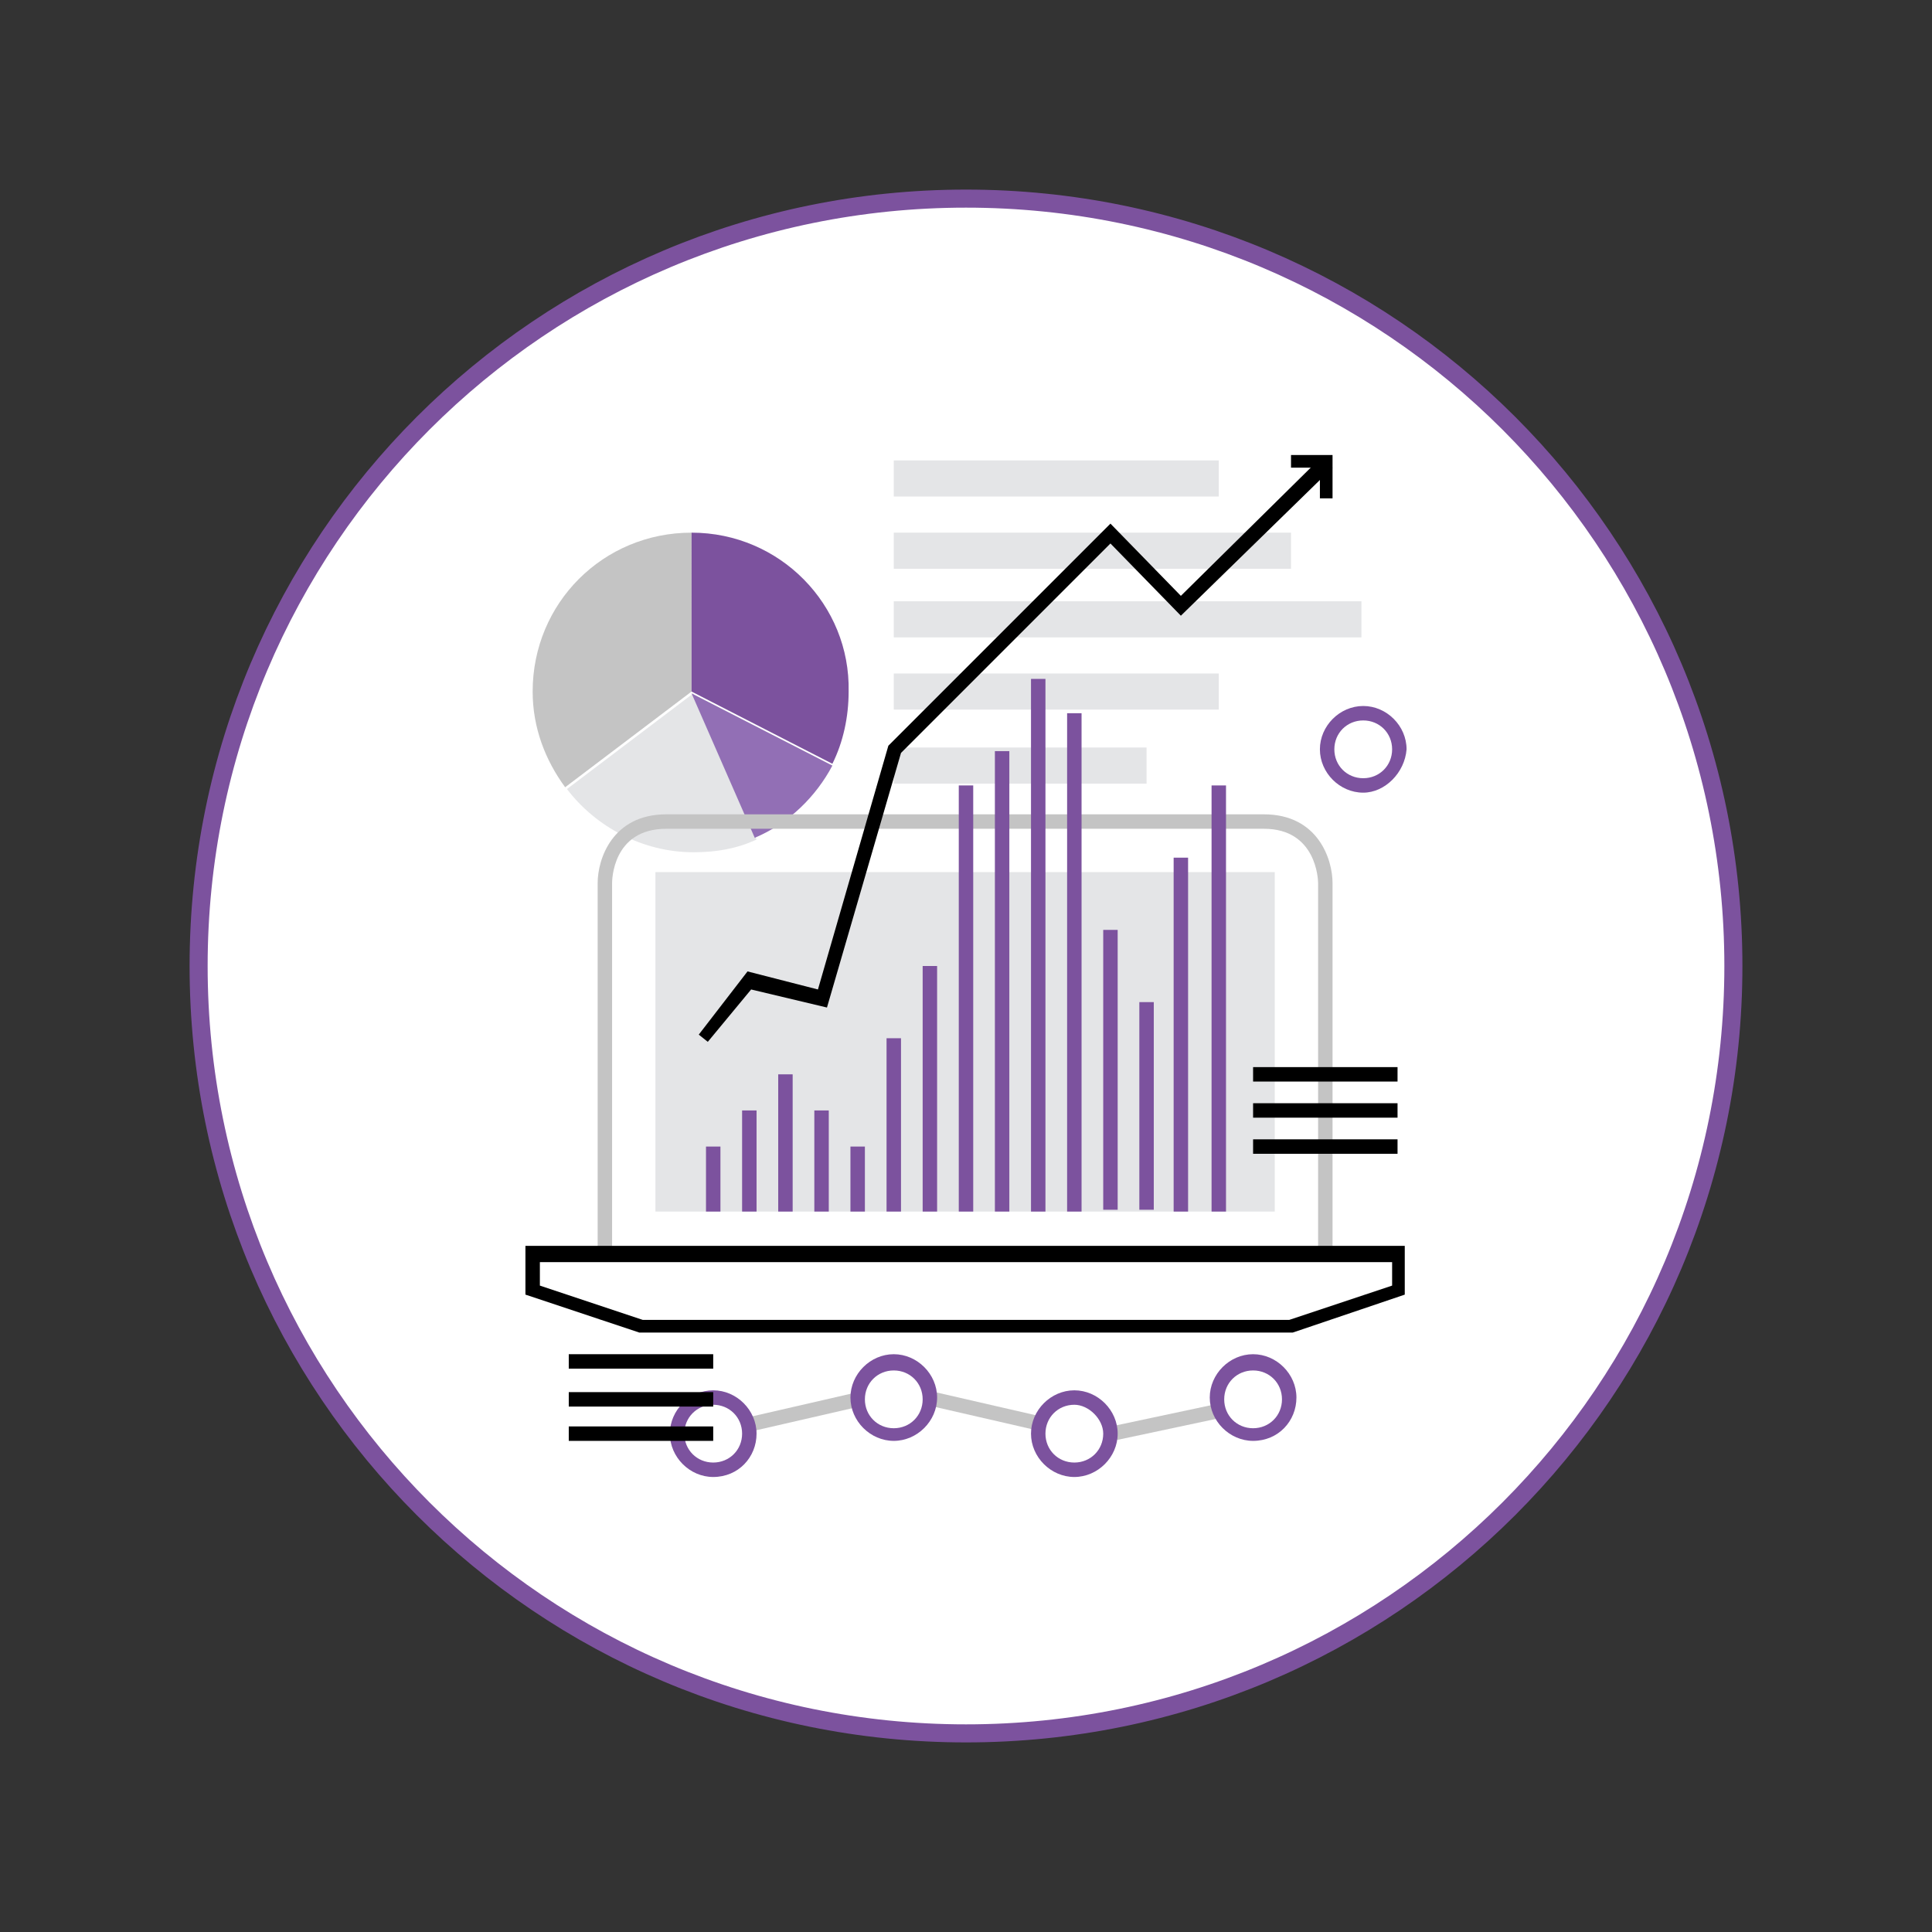 <?xml version="1.0" encoding="utf-8"?>
<!-- Generator: Adobe Illustrator 23.0.1, SVG Export Plug-In . SVG Version: 6.00 Build 0)  -->
<svg version="1.1" id="art" xmlns="http://www.w3.org/2000/svg" xmlns:xlink="http://www.w3.org/1999/xlink" x="0px" y="0px"
	 viewBox="0 0 107 107" style="enable-background:new 0 0 107 107;" xml:space="preserve">
<rect x="0" y="0" width="107" height="107" fill="#333333" stroke="none"/>
<style type="text/css">
	.st0{fill-rule:evenodd;clip-rule:evenodd;fill:#FFFFFF;stroke:#7C529E;stroke-miterlimit:10;}
	.st1{fill:#C4C4C4;}
	.st2{fill:#E4E5E7;}
	.st3{fill:#926FB5;}
	.st4{fill:#7C529E;}
</style>
<path class="st0" d="M53.5,11C77,11,96,30,96,53.5S77,96,53.5,96S11,77,11,53.5S30,11,53.5,11z"/>
<g>
	<g>
		
			<rect x="41.3" y="77.8" transform="matrix(0.975 -0.224 0.224 0.975 -16.37 11.916)" class="st1" width="6.2" height="0.8"/>
	</g>
	<g>
		
			<rect x="54.2" y="75.1" transform="matrix(0.224 -0.975 0.975 0.224 -33.845 113.881)" class="st1" width="0.8" height="6.2"/>
	</g>
	<g>
		
			<rect x="61.4" y="78.4" transform="matrix(0.978 -0.208 0.208 0.978 -14.96 15.127)" class="st1" width="6.3" height="0.8"/>
	</g>
	<g>
		<g>
			<rect x="49.5" y="25.5" class="st2" width="18" height="2"/>
		</g>
		<g>
			<rect x="49.5" y="29.5" class="st2" width="22" height="2"/>
		</g>
		<g>
			<rect x="49.5" y="33.3" class="st2" width="25.9" height="2"/>
		</g>
		<g>
			<rect x="49.5" y="37.3" class="st2" width="18" height="2"/>
		</g>
		<g>
			<rect x="49.5" y="41.4" class="st2" width="14" height="2"/>
		</g>
	</g>
	<g>
		<g>
			<path class="st1" d="M38.3,29.5c-4.9,0-8.8,3.9-8.8,8.8c0,2,0.7,3.8,1.8,5.3l7-5.3V29.5z"/>
		</g>
		<g>
			<path class="st2" d="M31.4,43.7c1.6,2.1,4.2,3.5,7,3.5c1.3,0,2.4-0.2,3.5-0.7l-3.5-8.1L31.4,43.7z"/>
		</g>
		<g>
			<path class="st3" d="M41.8,46.4c1.9-0.8,3.4-2.3,4.3-4l-7.8-4L41.8,46.4z"/>
		</g>
		<g>
			<path class="st4" d="M38.3,29.5v8.8l7.8,4c0.6-1.2,0.9-2.6,0.9-4C47.1,33.5,43.2,29.5,38.3,29.5z"/>
		</g>
	</g>
	<g>
		<path class="st1" d="M73.8,69.4H73V48.9c0-0.2-0.1-3-3-3H36.9c-3,0-3,2.9-3,3v20.5h-0.8V48.9c0-1.3,0.8-3.8,3.8-3.8H70
			c3,0,3.8,2.5,3.8,3.8V69.4L73.8,69.4z"/>
	</g>
	<g>
		<rect x="36.3" y="48.3" class="st2" width="34.3" height="18.8"/>
	</g>
	<g>
		<g>
			<rect x="39.1" y="63.5" class="st4" width="0.8" height="3.6"/>
		</g>
		<g>
			<rect x="41.1" y="61.5" class="st4" width="0.8" height="5.6"/>
		</g>
		<g>
			<rect x="43.1" y="59.5" class="st4" width="0.8" height="7.6"/>
		</g>
		<g>
			<rect x="45.1" y="61.5" class="st4" width="0.8" height="5.6"/>
		</g>
		<g>
			<rect x="47.1" y="63.5" class="st4" width="0.8" height="3.6"/>
		</g>
		<g>
			<rect x="49.1" y="57.5" class="st4" width="0.8" height="9.6"/>
		</g>
		<g>
			<rect x="51.1" y="53.5" class="st4" width="0.8" height="13.6"/>
		</g>
		<g>
			<rect x="53.1" y="43.5" class="st4" width="0.8" height="23.6"/>
		</g>
		<g>
			<rect x="55.1" y="41.6" class="st4" width="0.8" height="25.5"/>
		</g>
		<g>
			<rect x="57.1" y="37.6" class="st4" width="0.8" height="29.5"/>
		</g>
		<g>
			<rect x="59.1" y="39.5" class="st4" width="0.8" height="27.6"/>
		</g>
		<g>
			<rect x="61.1" y="51.5" class="st4" width="0.8" height="15.5"/>
		</g>
		<g>
			<rect x="63.1" y="55.5" class="st4" width="0.8" height="11.5"/>
		</g>
		<g>
			<rect x="65" y="47.5" class="st4" width="0.8" height="19.6"/>
		</g>
		<g>
			<rect x="67.1" y="43.5" class="st4" width="0.8" height="23.6"/>
		</g>
	</g>
	<g>
		<polygon points="39.2,57.7 38.7,57.3 41.4,53.8 45.3,54.8 49.2,41.3 61.5,29 65.4,33 73.2,25.3 73.8,25.9 65.4,34.1 61.5,30.1 
			49.9,41.7 45.8,55.8 41.6,54.8 		"/>
	</g>
	<g>
		<polygon points="73.8,27.6 73.1,27.6 73.1,25.9 71.5,25.9 71.5,25.2 73.8,25.2 		"/>
	</g>
	<g>
		<path class="st4" d="M75.5,43.9c-1.3,0-2.4-1.1-2.4-2.4c0-1.3,1.1-2.4,2.4-2.4s2.4,1.1,2.4,2.4C77.8,42.8,76.7,43.9,75.5,43.9z
			 M75.5,39.9c-0.9,0-1.6,0.7-1.6,1.6s0.7,1.6,1.6,1.6s1.6-0.7,1.6-1.6S76.4,39.9,75.5,39.9z"/>
	</g>
	<g>
		<path class="st4" d="M39.5,81.8c-1.3,0-2.4-1.1-2.4-2.4s1.1-2.4,2.4-2.4s2.4,1.1,2.4,2.4S40.9,81.8,39.5,81.8z M39.5,77.8
			c-0.9,0-1.6,0.7-1.6,1.6s0.7,1.6,1.6,1.6s1.6-0.7,1.6-1.6S40.4,77.8,39.5,77.8z"/>
	</g>
	<g>
		<path class="st4" d="M49.5,79.8c-1.3,0-2.4-1.1-2.4-2.4s1.1-2.4,2.4-2.4s2.4,1.1,2.4,2.4S50.8,79.8,49.5,79.8z M49.5,75.9
			c-0.9,0-1.6,0.7-1.6,1.6s0.7,1.6,1.6,1.6s1.6-0.7,1.6-1.6S50.4,75.9,49.5,75.9z"/>
	</g>
	<g>
		<path class="st4" d="M59.5,81.8c-1.3,0-2.4-1.1-2.4-2.4s1.1-2.4,2.4-2.4c1.3,0,2.4,1.1,2.4,2.4S60.8,81.8,59.5,81.8z M59.5,77.8
			c-0.9,0-1.6,0.7-1.6,1.6s0.7,1.6,1.6,1.6c0.9,0,1.6-0.7,1.6-1.6C61.1,78.6,60.3,77.8,59.5,77.8z"/>
	</g>
	<g>
		<path class="st4" d="M69.4,79.8c-1.3,0-2.4-1.1-2.4-2.4s1.1-2.4,2.4-2.4s2.4,1.1,2.4,2.4S70.8,79.8,69.4,79.8z M69.4,75.9
			c-0.9,0-1.6,0.7-1.6,1.6s0.7,1.6,1.6,1.6s1.6-0.7,1.6-1.6S70.3,75.9,69.4,75.9z"/>
	</g>
	<g>
		<rect x="31.5" y="75" width="8" height="0.8"/>
	</g>
	<g>
		<rect x="31.5" y="77.1" width="8" height="0.8"/>
	</g>
	<g>
		<rect x="31.5" y="79" width="8" height="0.8"/>
	</g>
	<g>
		<rect x="69.4" y="59.1" width="8" height="0.8"/>
	</g>
	<g>
		<rect x="69.4" y="61.1" width="8" height="0.8"/>
	</g>
	<g>
		<rect x="69.4" y="63.1" width="8" height="0.8"/>
	</g>
	<g>
		<path d="M71.6,73.8H35.4l-6.3-2.1V69h48.7v2.7L71.6,73.8z M35.6,73.1h35.8l5.7-1.9v-1.3H29.9v1.3L35.6,73.1z"/>
	</g>
</g>
</svg>

